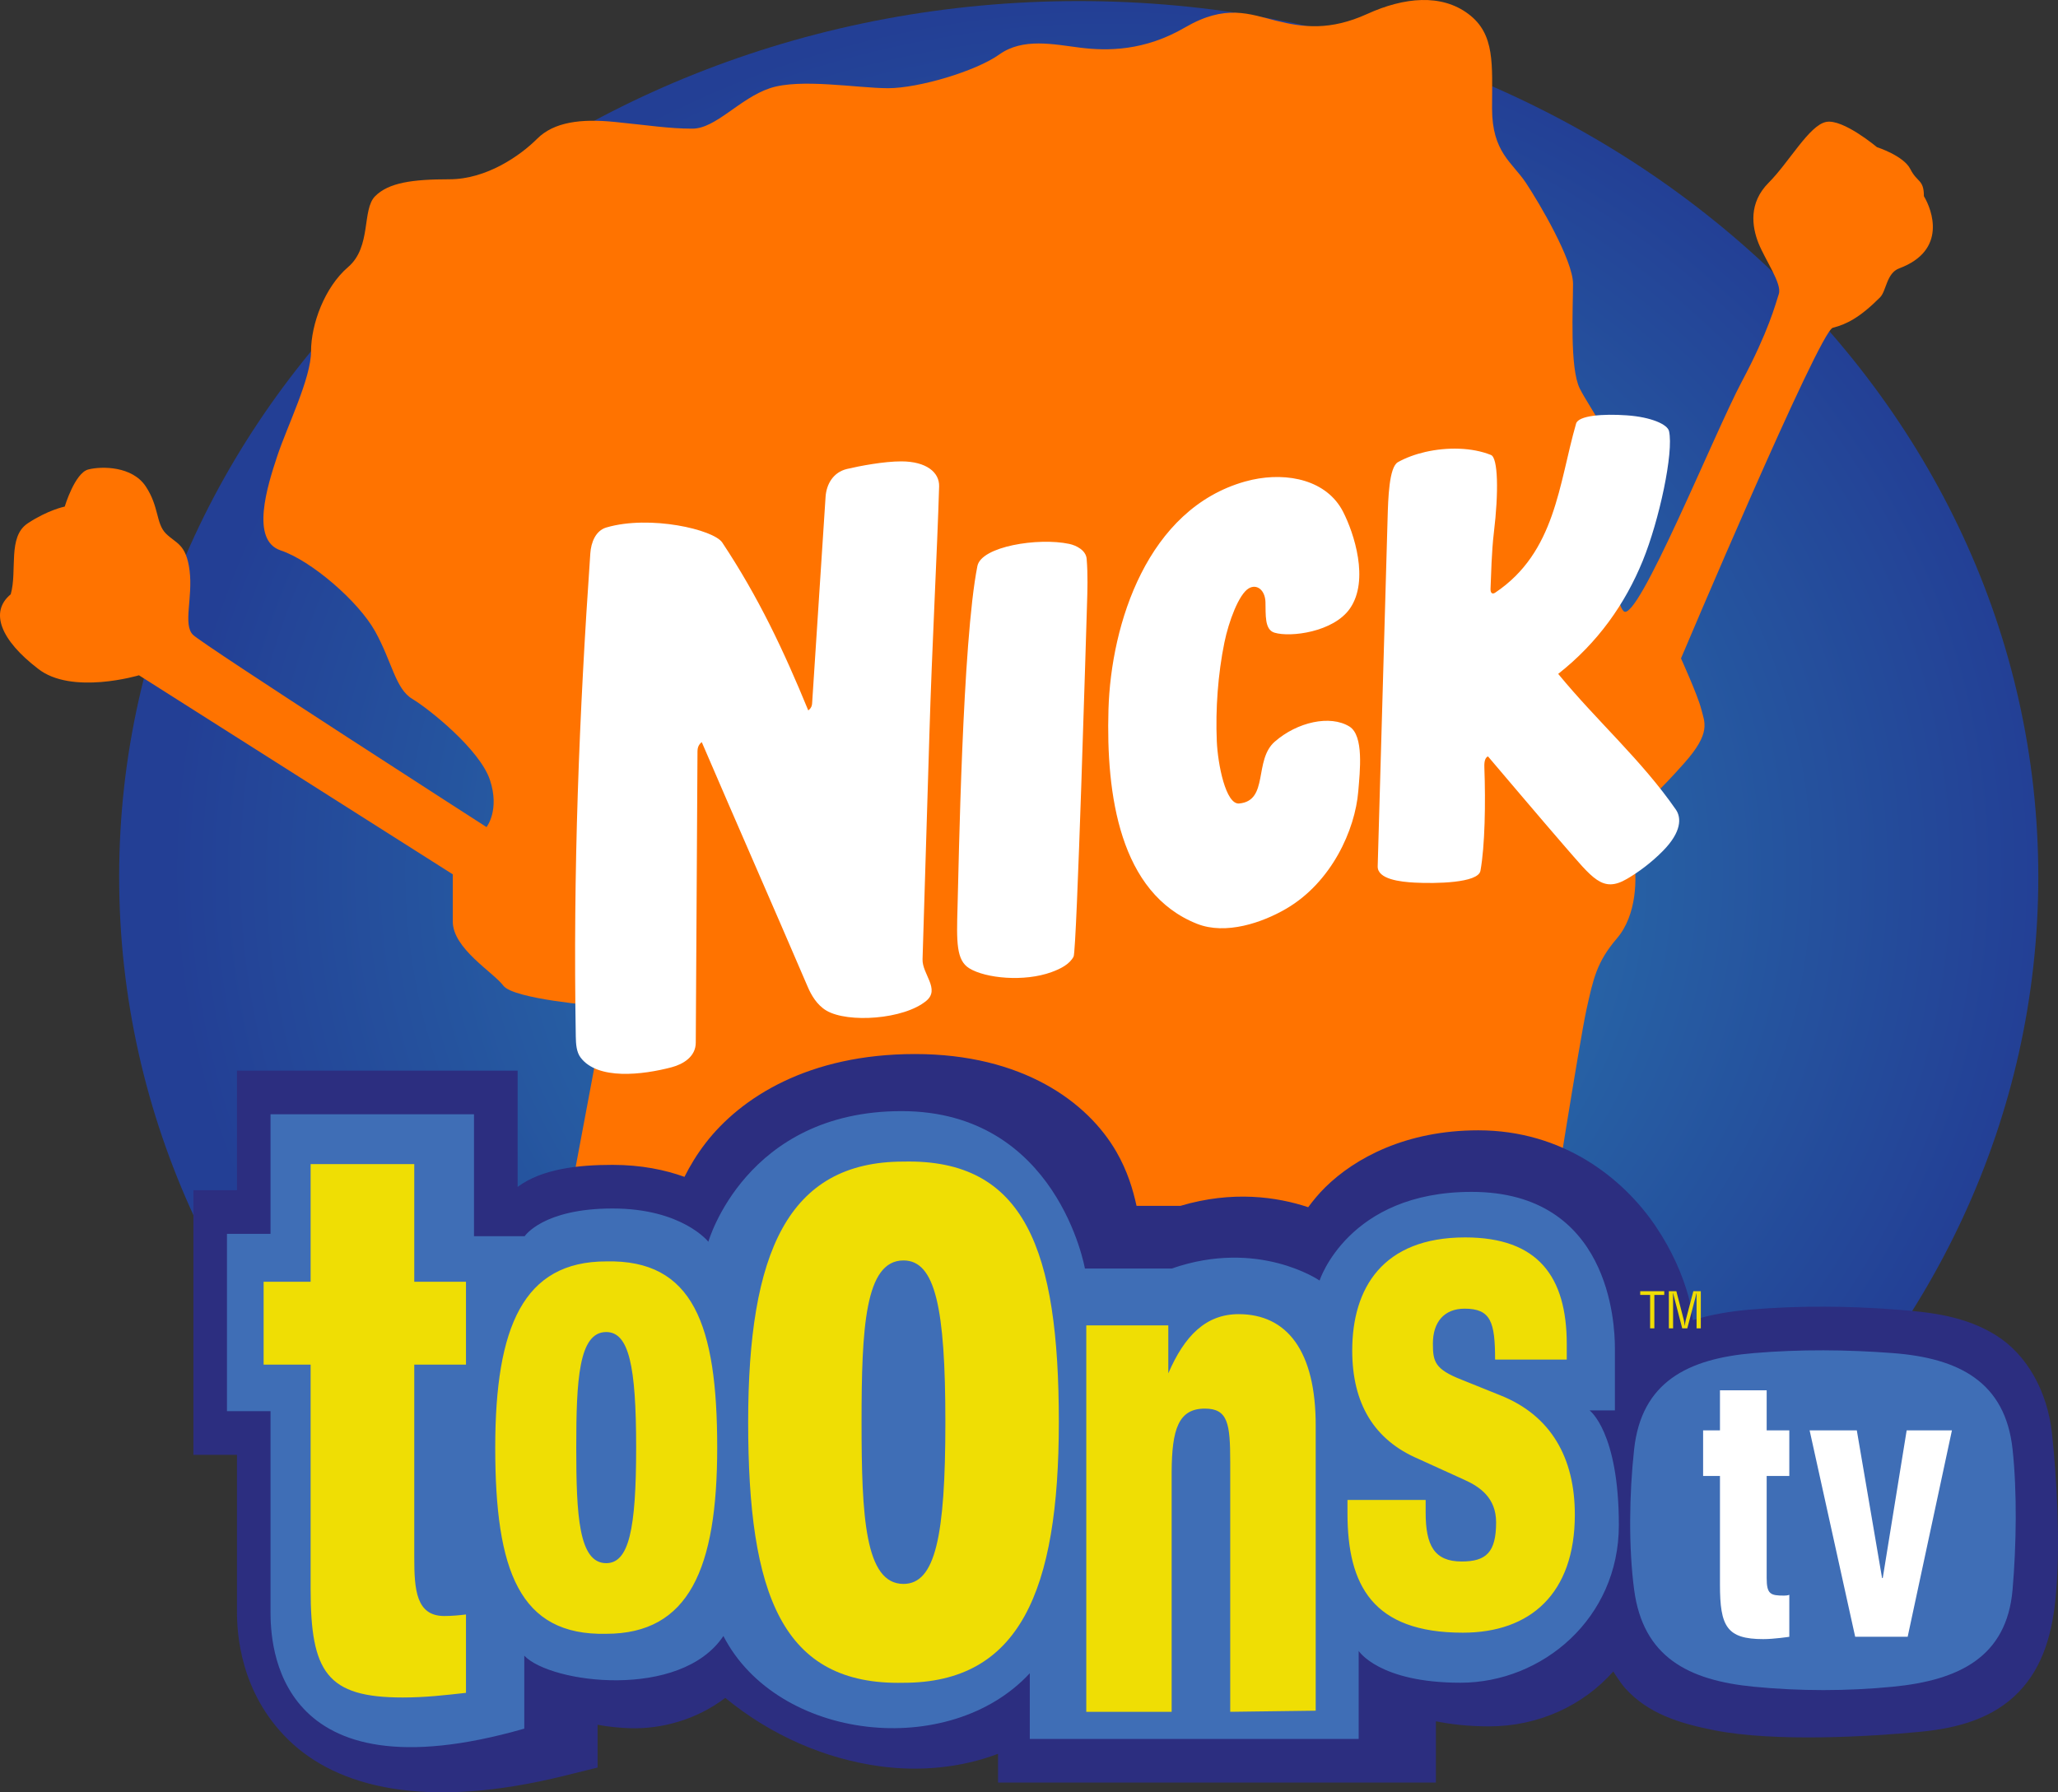 <?xml version="1.0" encoding="UTF-8" standalone="no"?>
<svg
   xmlns:osb="http://www.openswatchbook.org/uri/2009/osb"
   xmlns:dc="http://purl.org/dc/elements/1.1/"
   xmlns:cc="http://creativecommons.org/ns#"
   xmlns:rdf="http://www.w3.org/1999/02/22-rdf-syntax-ns#"
   xmlns:svg="http://www.w3.org/2000/svg"
   xmlns="http://www.w3.org/2000/svg"
   xmlns:xlink="http://www.w3.org/1999/xlink"
   xmlns:sodipodi="http://sodipodi.sourceforge.net/DTD/sodipodi-0.dtd"
   xmlns:inkscape="http://www.inkscape.org/namespaces/inkscape"
   width="459.504"
   height="400.211"
   id="svg2"
   sodipodi:version="0.32"
   inkscape:version="1.0.2-2 (e86c870879, 2021-01-15)"
   version="1.0"
   inkscape:output_extension="org.inkscape.output.svg.inkscape"
   sodipodi:docname="Nicktoons_TV_2002.svg"
   inkscape:export-filename="C:\Users\tjdru\OneDrive\Pictures\Logos\TV\nicktoonstvlogo2002.png"
   inkscape:export-xdpi="208.92065"
   inkscape:export-ydpi="208.92065">
  <rect width="100%" height="100%" fill="#333333" stroke="none"/>
  <defs
     id="defs14862">
    <linearGradient
       inkscape:collect="always"
       id="linearGradient1919">
      <stop
         style="stop-color:#2b89b7;stop-opacity:1"
         offset="0"
         id="stop1915" />
      <stop
         style="stop-color:#233f95;stop-opacity:1"
         offset="1"
         id="stop1917" />
    </linearGradient>
    <linearGradient
       id="linearGradient5998"
       osb:paint="solid">
      <stop
         style="stop-color:#000000;stop-opacity:1;"
         offset="0"
         id="stop5996" />
    </linearGradient>
    <radialGradient
       inkscape:collect="always"
       xlink:href="#linearGradient1919"
       id="radialGradient1921"
       cx="-571.016"
       cy="578.705"
       fx="-571.016"
       fy="578.705"
       r="214.25"
       gradientTransform="matrix(0.977,0.007,-0.007,0.902,-9.378,60.895)"
       gradientUnits="userSpaceOnUse" />
    <linearGradient
       id="linearGradient69"
       inkscape:collect="always">
      <stop
         id="stop65"
         offset="0"
         style="stop-color:#ffffff;stop-opacity:1" />
      <stop
         style="stop-color:#ff7f00;stop-opacity:1"
         offset="0.167"
         id="stop73" />
      <stop
         id="stop883"
         offset="0.691"
         style="stop-color:#ff7f00;stop-opacity:1" />
      <stop
         id="stop67"
         offset="1"
         style="stop-color:#602100;stop-opacity:1" />
    </linearGradient>
    <radialGradient
       gradientUnits="userSpaceOnUse"
       gradientTransform="matrix(-1.714,0,4.4797573e-5,-1.525,276.318,281.311)"
       r="38.62"
       fy="111.456"
       fx="103.026"
       cy="111.456"
       cx="103.026"
       id="radialGradient71"
       xlink:href="#linearGradient69"
       inkscape:collect="always" />
  </defs>
  <sodipodi:namedview
     pagecolor="#ffffff"
     bordercolor="#666666"
     borderopacity="1"
     objecttolerance="10"
     gridtolerance="10"
     guidetolerance="10"
     inkscape:pageopacity="0"
     inkscape:pageshadow="2"
     inkscape:window-width="1366"
     inkscape:window-height="705"
     id="namedview14860"
     showgrid="false"
     inkscape:zoom="1"
     inkscape:cx="173.37158"
     inkscape:cy="228.76802"
     inkscape:window-x="-8"
     inkscape:window-y="-8"
     inkscape:window-maximized="1"
     inkscape:current-layer="layer1"
     showguides="true"
     inkscape:snap-global="false"
     inkscape:guide-bbox="true"
     inkscape:document-rotation="0" />
  <g
     inkscape:label="Layer 1"
     inkscape:groupmode="layer"
     id="layer1"
     transform="translate(818.8,-384.282)"
     style="display:inline;opacity:1">
    <g
       id="g258">
      <path
         sodipodi:nodetypes="ccccc"
         inkscape:connector-curvature="0"
         id="path1889"
         d="m -363.695,580.054 c 0,107.988 -95.923,195.53 -214.25,195.53 -118.327,0 -214.25,-87.542 -214.25,-195.53 -10e-6,-107.988 95.923,-195.53 214.25,-195.53 118.327,0 214.25,87.542 214.25,195.53 z"
         style="vector-effect:none;fill:url(#radialGradient1921);fill-opacity:1;fill-rule:nonzero;stroke:none;stroke-width:22.6;stroke-linecap:butt;stroke-linejoin:miter;stroke-miterlimit:4;stroke-dasharray:none;stroke-dashoffset:0;stroke-opacity:1;paint-order:markers stroke fill" />
      <path
         sodipodi:nodetypes="ccccccccccccccccccccccccccccccccccccccccccccccccccccccccccccccccc"
         inkscape:connector-curvature="0"
         style="fill:#ff7300;fill-opacity:1;fill-rule:nonzero;stroke:none;stroke-width:11.641"
         d="m -810.376,533.55 c -8.141,-6.253 -10.863,-12.573 -6.03,-16.565 1.513,-5.273 -0.745,-12.816 3.772,-15.831 4.517,-3.003 8.288,-3.76 8.288,-3.76 0,0 2.258,-7.532 5.273,-8.288 3.015,-0.757 9.79,-0.757 12.805,3.772 3.015,4.517 2.258,8.288 4.517,10.546 2.27,2.258 4.528,2.258 5.285,8.288 0.745,6.018 -1.513,12.048 0.745,14.306 2.258,2.258 65.549,42.943 65.549,42.943 0,0 3.015,-3.76 0.757,-10.546 -2.27,-6.775 -13.561,-15.82 -17.333,-18.078 -3.772,-2.258 -4.517,-8.288 -8.288,-15.075 -3.772,-6.775 -14.318,-15.82 -21.093,-18.078 -6.787,-2.258 -3.015,-14.306 -0.757,-21.093 2.258,-6.775 7.532,-17.333 7.532,-23.351 0,-6.03 3.015,-14.318 8.288,-18.835 5.273,-4.528 3.015,-12.816 6.03,-15.82 3.015,-3.015 8.288,-3.772 16.576,-3.772 8.288,0 15.82,-5.273 19.591,-9.045 3.76,-3.76 9.79,-4.517 17.321,-3.76 7.532,0.745 12.06,1.502 17.333,1.502 5.273,0 10.546,-6.775 17.321,-9.033 6.787,-2.27 19.591,0 26.378,0 6.775,0 19.58,-3.772 24.853,-7.543 5.273,-3.76 12.06,-2.258 18.078,-1.502 6.03,0.757 14.318,0.757 23.363,-4.517 9.045,-5.273 14.306,-3.015 20.336,-1.513 6.03,1.513 12.06,2.258 20.348,-1.502 8.288,-3.772 16.565,-4.528 22.595,0 6.03,4.517 5.285,11.291 5.285,21.093 0,9.79 4.517,12.048 7.532,16.576 3.003,4.517 10.546,17.321 10.546,22.595 0,5.273 -0.757,18.835 1.502,23.363 2.258,4.517 8.288,12.048 8.288,18.835 0,6.775 -1.502,27.868 1.502,30.883 3.015,3.015 20.348,-39.928 26.378,-51.231 6.018,-11.303 7.532,-17.321 8.277,-19.591 0.757,-2.258 -3.003,-7.532 -4.517,-11.291 -1.502,-3.772 -2.258,-9.045 2.258,-13.561 4.528,-4.528 9.045,-12.816 12.816,-13.561 3.76,-0.757 11.354,5.635 11.354,5.635 0,0 5.967,1.897 7.469,4.912 1.513,3.015 3.015,2.258 3.015,6.03 1.837,3.046 5.251,12.109 -5.525,16.124 -2.838,1.057 -2.856,5.062 -4.265,6.471 -4.517,4.528 -7.532,6.03 -10.547,6.787 -3.015,0.745 -33.898,73.825 -33.898,73.825 0,0 3.76,8.288 4.517,11.303 0.757,3.015 2.258,5.273 -3.772,12.06 -6.018,6.775 -6.018,6.018 -9.033,9.79 -3.015,3.76 -3.015,6.775 -2.258,11.303 0.745,4.517 0.745,12.805 -3.772,18.078 -4.517,5.273 -5.273,9.045 -6.775,15.82 -1.513,6.787 -8.288,49.729 -8.288,49.729 l -86.642,25.61 -49.729,-22.595 -83.627,-3.772 6.787,-36.168 0.757,-13.561 c 0,0 -18.835,-1.502 -21.105,-4.517 -2.258,-3.015 -11.291,-8.288 -11.291,-14.318 v -10.546 l -70.065,-44.444 c 0,0 -15.075,4.517 -22.606,-1.513 z"
         id="path9706" />
      <path
         style="color:#000000;font-style:normal;font-variant:normal;font-weight:normal;font-stretch:normal;font-size:medium;line-height:normal;font-family:sans-serif;font-variant-ligatures:normal;font-variant-position:normal;font-variant-caps:normal;font-variant-numeric:normal;font-variant-alternates:normal;font-variant-east-asian:normal;font-feature-settings:normal;font-variation-settings:normal;text-indent:0;text-align:start;text-decoration:none;text-decoration-line:none;text-decoration-style:solid;text-decoration-color:#000000;letter-spacing:normal;word-spacing:normal;text-transform:none;writing-mode:lr-tb;direction:ltr;text-orientation:mixed;dominant-baseline:auto;baseline-shift:baseline;text-anchor:start;white-space:normal;shape-padding:0;shape-margin:0;inline-size:0;clip-rule:nonzero;display:inline;overflow:visible;visibility:visible;isolation:auto;mix-blend-mode:normal;color-interpolation:sRGB;color-interpolation-filters:linearRGB;solid-color:#000000;solid-opacity:1;vector-effect:none;fill:#2c2e80;fill-opacity:1;fill-rule:nonzero;stroke:none;stroke-linecap:butt;stroke-linejoin:miter;stroke-miterlimit:4;stroke-dasharray:none;stroke-dashoffset:0;stroke-opacity:1;paint-order:markers stroke fill;color-rendering:auto;image-rendering:auto;shape-rendering:auto;text-rendering:auto;enable-background:accumulate;stop-color:#000000"
         d="m -661.252,639.514 c -1.959,2.537 -3.503,5.112 -4.721,7.549 -4.288,-1.542 -9.599,-2.678 -16.059,-2.678 -7.604,0 -15.765,0.868 -21.191,4.92 v -25.957 h -62.67 v 26.693 h -9.725 v 59.088 h 9.725 v 34.98 c 0,4.634 0.597,18.024 11.482,28.65 10.886,10.626 30.552,15.731 61.637,8.031 l 7.4,-1.834 v -9.551 c 2.331,0.432 4.776,0.695 7.352,0.771 6.819,0.203 14.667,-1.835 21.162,-6.775 10.127,8.348 22.293,13.638 34.633,15.289 8.855,1.185 17.981,0.333 26.264,-2.803 v 6.426 h 97.768 v -13.686 c 3.413,0.685 7.276,1.135 11.855,1.135 11.059,0 21.005,-4.648 27.744,-12.252 0,0 1.585,2.539 2.635,3.709 5.083,5.663 12.046,7.867 20.025,9.432 13.584,2.663 34.863,1.389 45.988,0.312 8.465,-0.819 16.202,-3.039 21.814,-8.805 5.613,-5.766 7.667,-13.517 8.402,-22.107 0.963,-11.249 0.181,-25.588 -0.904,-35.674 -1.019,-9.468 -5.65,-17.698 -12.562,-21.973 -6.913,-4.274 -14.405,-5.116 -22.256,-5.711 -10.77,-0.816 -21.628,-0.907 -32.551,0.008 -4.415,0.37 -8.729,1.085 -12.84,2.363 -0.213,-1.725 -0.442,-3.436 -0.953,-5.279 -1.339,-4.827 -3.671,-10.265 -7.307,-15.658 -7.272,-10.787 -20.726,-21.457 -39.625,-21.457 -16.122,0 -27.519,6.186 -34.143,12.693 -1.509,1.483 -2.743,3.004 -3.84,4.479 -6.923,-2.312 -16.9,-3.77 -28.537,-0.301 h -9.789 c -0.803,-3.668 -2.022,-7.777 -4.496,-12.07 -6.421,-11.145 -20.991,-21.832 -44.975,-21.832 -23.742,-10e-5 -38.887,9.7 -46.744,19.873 z"
         id="path235"
         sodipodi:nodetypes="cccccccccccccccccccccccccccccccccccccccccccc" />
      <path
         sodipodi:nodetypes="ccccccccccccccccccccccccccccc"
         inkscape:connector-curvature="0"
         id="path1864"
         d="m -768.122,659.786 v 39.598 h 9.723 v 44.724 c 0,6.996 0.821,42.174 56.657,26.163 v -16.296 c 5.883,6.217 34.924,9.902 44.459,-4.387 12.108,23.483 50.461,27.71 68.413,8.309 v 14.672 h 73.431 v -19.657 c 0,0 4.528,7.106 22.736,7.106 18.208,0 35.355,-14.319 35.355,-35.179 0,-20.86 -6.541,-25.633 -6.541,-25.633 h 5.657 v -13.965 c 0,-5.43 -1.178,-34.825 -31.997,-34.825 -27.58,0 -33.941,19.799 -33.941,19.799 0,0 -13.644,-9.428 -33.019,-2.678 h -19.375 c 0,0 -6.119,-35.152 -40.944,-35.152 -34.825,0 -43.134,29.168 -43.134,29.168 0,0 -5.834,-7.425 -21.39,-7.425 -15.556,0 -19.622,6.187 -19.622,6.187 h -11.314 v -27.224 h -45.432 v 26.693 z"
         style="fill:#3f6eb6;fill-opacity:1;stroke:none;stroke-width:1px;stroke-linecap:butt;stroke-linejoin:miter;stroke-opacity:1" />
      <path
         sodipodi:nodetypes="ccccccccc"
         inkscape:connector-curvature="0"
         id="rect1247"
         d="m -427.189,686.413 c 10.333,-0.866 20.667,-0.783 31,0 14.777,1.12 25.131,6.436 26.75,21.483 1.026,9.537 0.856,21.318 0,31.325 -1.29,15.078 -11.999,20.264 -26.75,21.692 -10.333,1 -20.667,1 -31,0 -14.751,-1.427 -24.768,-6.689 -26.75,-21.692 -1.261,-9.541 -1.094,-21.313 0,-31.325 1.644,-15.044 11.982,-20.246 26.75,-21.483 z"
         style="vector-effect:none;fill:#3f6eb6;fill-opacity:1;fill-rule:nonzero;stroke:none;stroke-width:3.289;stroke-linecap:butt;stroke-linejoin:miter;stroke-miterlimit:4;stroke-dasharray:none;stroke-dashoffset:0;stroke-opacity:1;paint-order:markers stroke fill" />
      <path
         sodipodi:nodetypes="cccccccccccccccccccccccccc"
         inkscape:connector-curvature="0"
         d="m -393.086,703.669 h 10.107 l -9.881,46.08 h -11.722 l -10.172,-46.08 h 10.538 l 5.64,32.977 h 0.151 z m -31.256,-8.944 v 8.944 h 5.054 v 10.183 h -5.054 v 22.807 c 0,3.597 0.861,3.904 3.881,3.904 0.831,0 1.173,-0.181 1.173,-0.181 v 9.379 c 0,0 -3.392,0.517 -5.817,0.517 -8.151,0 -9.666,-2.827 -9.666,-12.164 v -24.263 h -3.763 v -10.183 h 3.763 v -8.944 z"
         style="fill:#ffffff;fill-rule:nonzero;stroke:none;stroke-width:11.642"
         id="path9760" />
      <path
         sodipodi:nodetypes="cccccccccccccccccccccccccccccccccccccccccccccccccccccccccccccccccccccc"
         inkscape:connector-curvature="0"
         d="m -683.449,665.941 c -18.465,0 -24.777,14.541 -24.777,41.568 0,27.475 5.373,42.023 24.777,41.583 18.473,0 24.784,-14.54 24.784,-41.583 0,-27.459 -5.38,-42.008 -24.784,-41.568 z m 0,15.772 c 5.063,0 6.686,7.513 6.686,25.796 0,18.298 -1.623,25.811 -6.686,25.811 -6.145,0 -6.687,-10.793 -6.687,-25.811 0,-15.011 0.542,-25.796 6.687,-25.796 z m -42.855,-37.501 v 26.275 h 11.547 v 18.506 h -11.547 v 43.056 c 0,7.167 0.413,13.072 6.693,13.072 1.726,0 3.452,-0.171 4.854,-0.342 v 17.498 c -4.704,0.524 -9.095,1.037 -14.111,1.037 -16.949,0 -20.578,-5.64 -20.578,-24.235 v -50.086 h -10.495 v -18.506 h 10.495 v -26.275 z m 184.063,33.508 c 10.793,0 17.274,8.214 17.208,25.071 v 63.47 l -19.087,0.25 v -55.772 c 0,-8.58 -0.509,-11.928 -5.66,-11.928 -5.9,0 -7.371,4.612 -7.416,14.153 v 53.548 h -19.063 v -86.29 h 18.314 v 10.716 c 3.629,-8.428 8.423,-13.217 15.704,-13.217 z m 41.757,44.301 c 0,7.329 1.921,10.927 8.039,10.927 5.459,0 7.692,-2.033 7.692,-8.739 0,-5.471 -3.619,-7.953 -7.125,-9.518 l -10.225,-4.652 c -9.882,-4.223 -14.776,-12.337 -14.776,-24.195 0,-13.87 6.752,-25.259 25.211,-25.259 16.259,0 22.691,8.729 22.691,23.859 v 3.423 h -16.004 c 0,-8.412 -0.957,-11.373 -6.804,-11.373 -4.565,0 -7.084,2.993 -7.084,7.797 0,4.047 0.449,5.732 6.425,8.073 l 8.663,3.49 c 11.329,4.518 16.607,14.001 16.607,26.636 0,17.623 -9.929,26.353 -25.011,26.353 -20.153,0 -25.753,-10.612 -25.753,-26.659 v -2.976 h 17.455 z m -116.591,-78.369 c -25.843,0 -34.678,20.351 -34.678,58.178 0,38.454 7.52,58.815 34.678,58.199 25.854,0 34.688,-20.35 34.688,-58.199 0,-38.431 -7.53,-58.794 -34.688,-58.178 z m 0,22.074 c 7.086,0 9.357,10.515 9.357,36.104 0,25.61 -2.272,36.125 -9.357,36.125 -8.601,0 -9.359,-15.105 -9.359,-36.125 0,-21.009 0.758,-36.104 9.359,-36.104 z"
         style="display:inline;fill:#efde04;fill-opacity:1;fill-rule:nonzero;stroke:none;stroke-width:8.254"
         id="path1935-6" />
      <path
         sodipodi:nodetypes="cccccccccccccccccccccccccccccccc"
         inkscape:connector-curvature="0"
         d="m -442.413,679.054 c -0.103,0.409 -0.16,0.819 -0.217,1.239 h -0.023 c -0.046,-0.531 -0.091,-0.874 -0.182,-1.228 l -1.675,-6.472 h -1.675 v 8.297 h 0.946 v -6.814 c 0,-0.354 -0.023,-0.719 -0.023,-1.073 h 0.023 c 0.103,0.454 0.171,0.73 0.251,1.018 l 1.789,6.87 h 1.128 l 1.789,-6.77 c 0.08,-0.321 0.16,-0.631 0.262,-1.117 h 0.023 c 0.023,0.354 0,0.697 0,1.051 v 6.837 h 0.946 v -8.297 h -1.664 z m -10.166,-5.631 h 2.211 v 7.467 h 0.946 v -7.467 h 2.211 v -0.83 h -5.368 z"
         style="font-style:normal;font-variant:normal;font-weight:500;font-stretch:condensed;font-size:11.77px;line-height:1;font-family:Helvetica;-inkscape-font-specification:'Helvetica Medium Condensed';text-align:center;letter-spacing:0px;word-spacing:0px;text-anchor:middle;fill:#f0dd05;fill-opacity:1;stroke:none;stroke-width:0.842"
         id="path1959" />
      <path
         id="path451-7"
         style="display:inline;fill:#ffffff;fill-opacity:1;stroke:none;stroke-width:1.809"
         d="m -634.472,495.262 -3.007,46.156 c -0.066,1.017 -0.857,1.485 -0.857,1.485 -5.497,-13.383 -11.123,-25.316 -19.199,-37.477 -1.92,-2.891 -16.137,-6.219 -25.877,-3.363 -2.427,0.712 -3.417,3.379 -3.583,5.772 -2.506,35.997 -3.876,70.887 -3.245,107.898 0.029,1.711 0.148,3.453 1.066,4.678 3.819,5.09 13.84,3.896 20.344,2.176 2.589,-0.684 5.381,-2.38 5.379,-5.491 l 0.385,-65.103 c -9.4e-4,-1.437 0.961,-1.989 0.961,-1.989 8.144,18.967 15.536,35.711 23.683,54.7 0.712,1.661 1.979,3.964 4.151,5.241 4.788,2.813 17.295,1.975 22.295,-2.192 3.142,-2.619 -0.948,-5.996 -0.839,-9.269 0,0 1.088,-35.251 1.528,-50.199 0.58,-19.708 1.741,-40.75 2.172,-55.395 0.093,-3.158 -2.885,-5.573 -8.408,-5.588 -3.902,-0.011 -9.332,1.025 -12.161,1.694 -3.081,0.73 -4.603,3.401 -4.789,6.266 z m 93.675,-3.464 c -21.783,6.124 -29.94,31.689 -30.506,50.9 -0.561,19.051 2.5,41.027 19.784,47.865 6.428,2.543 14.592,-0.27 19.917,-3.384 10.086,-5.898 15.374,-17.545 16.077,-26.245 0.353,-4.361 1.303,-12.4 -1.983,-14.428 -4.286,-2.646 -11.641,-1.023 -16.677,3.391 -4.715,4.133 -1.278,13.191 -7.94,13.796 -3.001,0.273 -4.768,-8.786 -4.989,-13.879 -0.312,-7.225 0.261,-15.049 1.696,-22.07 0.949,-4.644 3.218,-10.807 5.45,-12.095 1.839,-1.061 3.637,0.432 3.717,3.064 0.085,2.781 -0.244,6.143 1.996,6.833 3.58,1.103 13.242,-0.129 16.885,-5.419 4.347,-6.312 0.89,-16.823 -1.556,-21.586 -3.607,-7.024 -12.303,-8.877 -20.287,-7.138 -0.53,0.123 -1.061,0.25 -1.586,0.396 z m -51.792,14.205 c -4.148,0.87 -7.539,2.472 -7.979,4.665 -3.376,16.843 -4.179,67.4 -4.435,76.122 -0.231,7.86 -0.29,11.908 2.623,13.706 3.622,2.236 12.241,3.081 18.363,0.849 1.972,-0.718 4.015,-1.723 4.927,-3.467 0.72,-1.377 2.868,-74.638 2.986,-78.319 0.11,-3.438 0.22,-6.928 -0.069,-10.484 -0.156,-1.925 -2.315,-3.012 -3.9,-3.348 -3.465,-0.733 -8.368,-0.594 -12.516,0.277 z m 92.013,-20.801 c -2.233,0.517 -4.331,1.284 -6.097,2.274 -1.997,1.12 -2.184,8.163 -2.31,12.578 l -2.209,77.658 c -0.082,2.9 5.056,3.482 8.268,3.649 4.574,0.238 14.171,0.124 14.673,-2.641 1.001,-5.513 1.173,-15.079 0.873,-23.142 -0.053,-1.43 0.244,-2.148 0.808,-2.402 0,0 13.414,15.815 16.856,19.756 6.513,7.457 8.678,10.79 14.151,7.613 2.586,-1.501 5.497,-3.659 8.08,-6.286 4.135,-4.205 4.131,-7.373 2.868,-9.197 -7.701,-11.118 -17.561,-19.694 -26.275,-30.308 8.884,-6.989 14.961,-15.658 18.877,-25.254 3.691,-9.042 6.946,-24.228 5.866,-28.959 -0.344,-1.501 -3.984,-3.135 -9.408,-3.517 -5.405,-0.38 -10.824,0.04 -11.343,1.847 -3.873,13.486 -4.576,28.729 -18.064,37.749 -0.625,0.418 -1.077,0.095 -1.036,-0.871 0.129,-3.038 0.237,-8.333 0.738,-12.471 1.109,-9.15 0.938,-16.763 -0.634,-17.401 -4.192,-1.702 -9.77,-1.806 -14.684,-0.674 z"
         sodipodi:nodetypes="ccccccccccccccccccccccccccccccccccccccccccccccccccccccccccccccccccccccccc" />
    </g>
  </g>
</svg>
